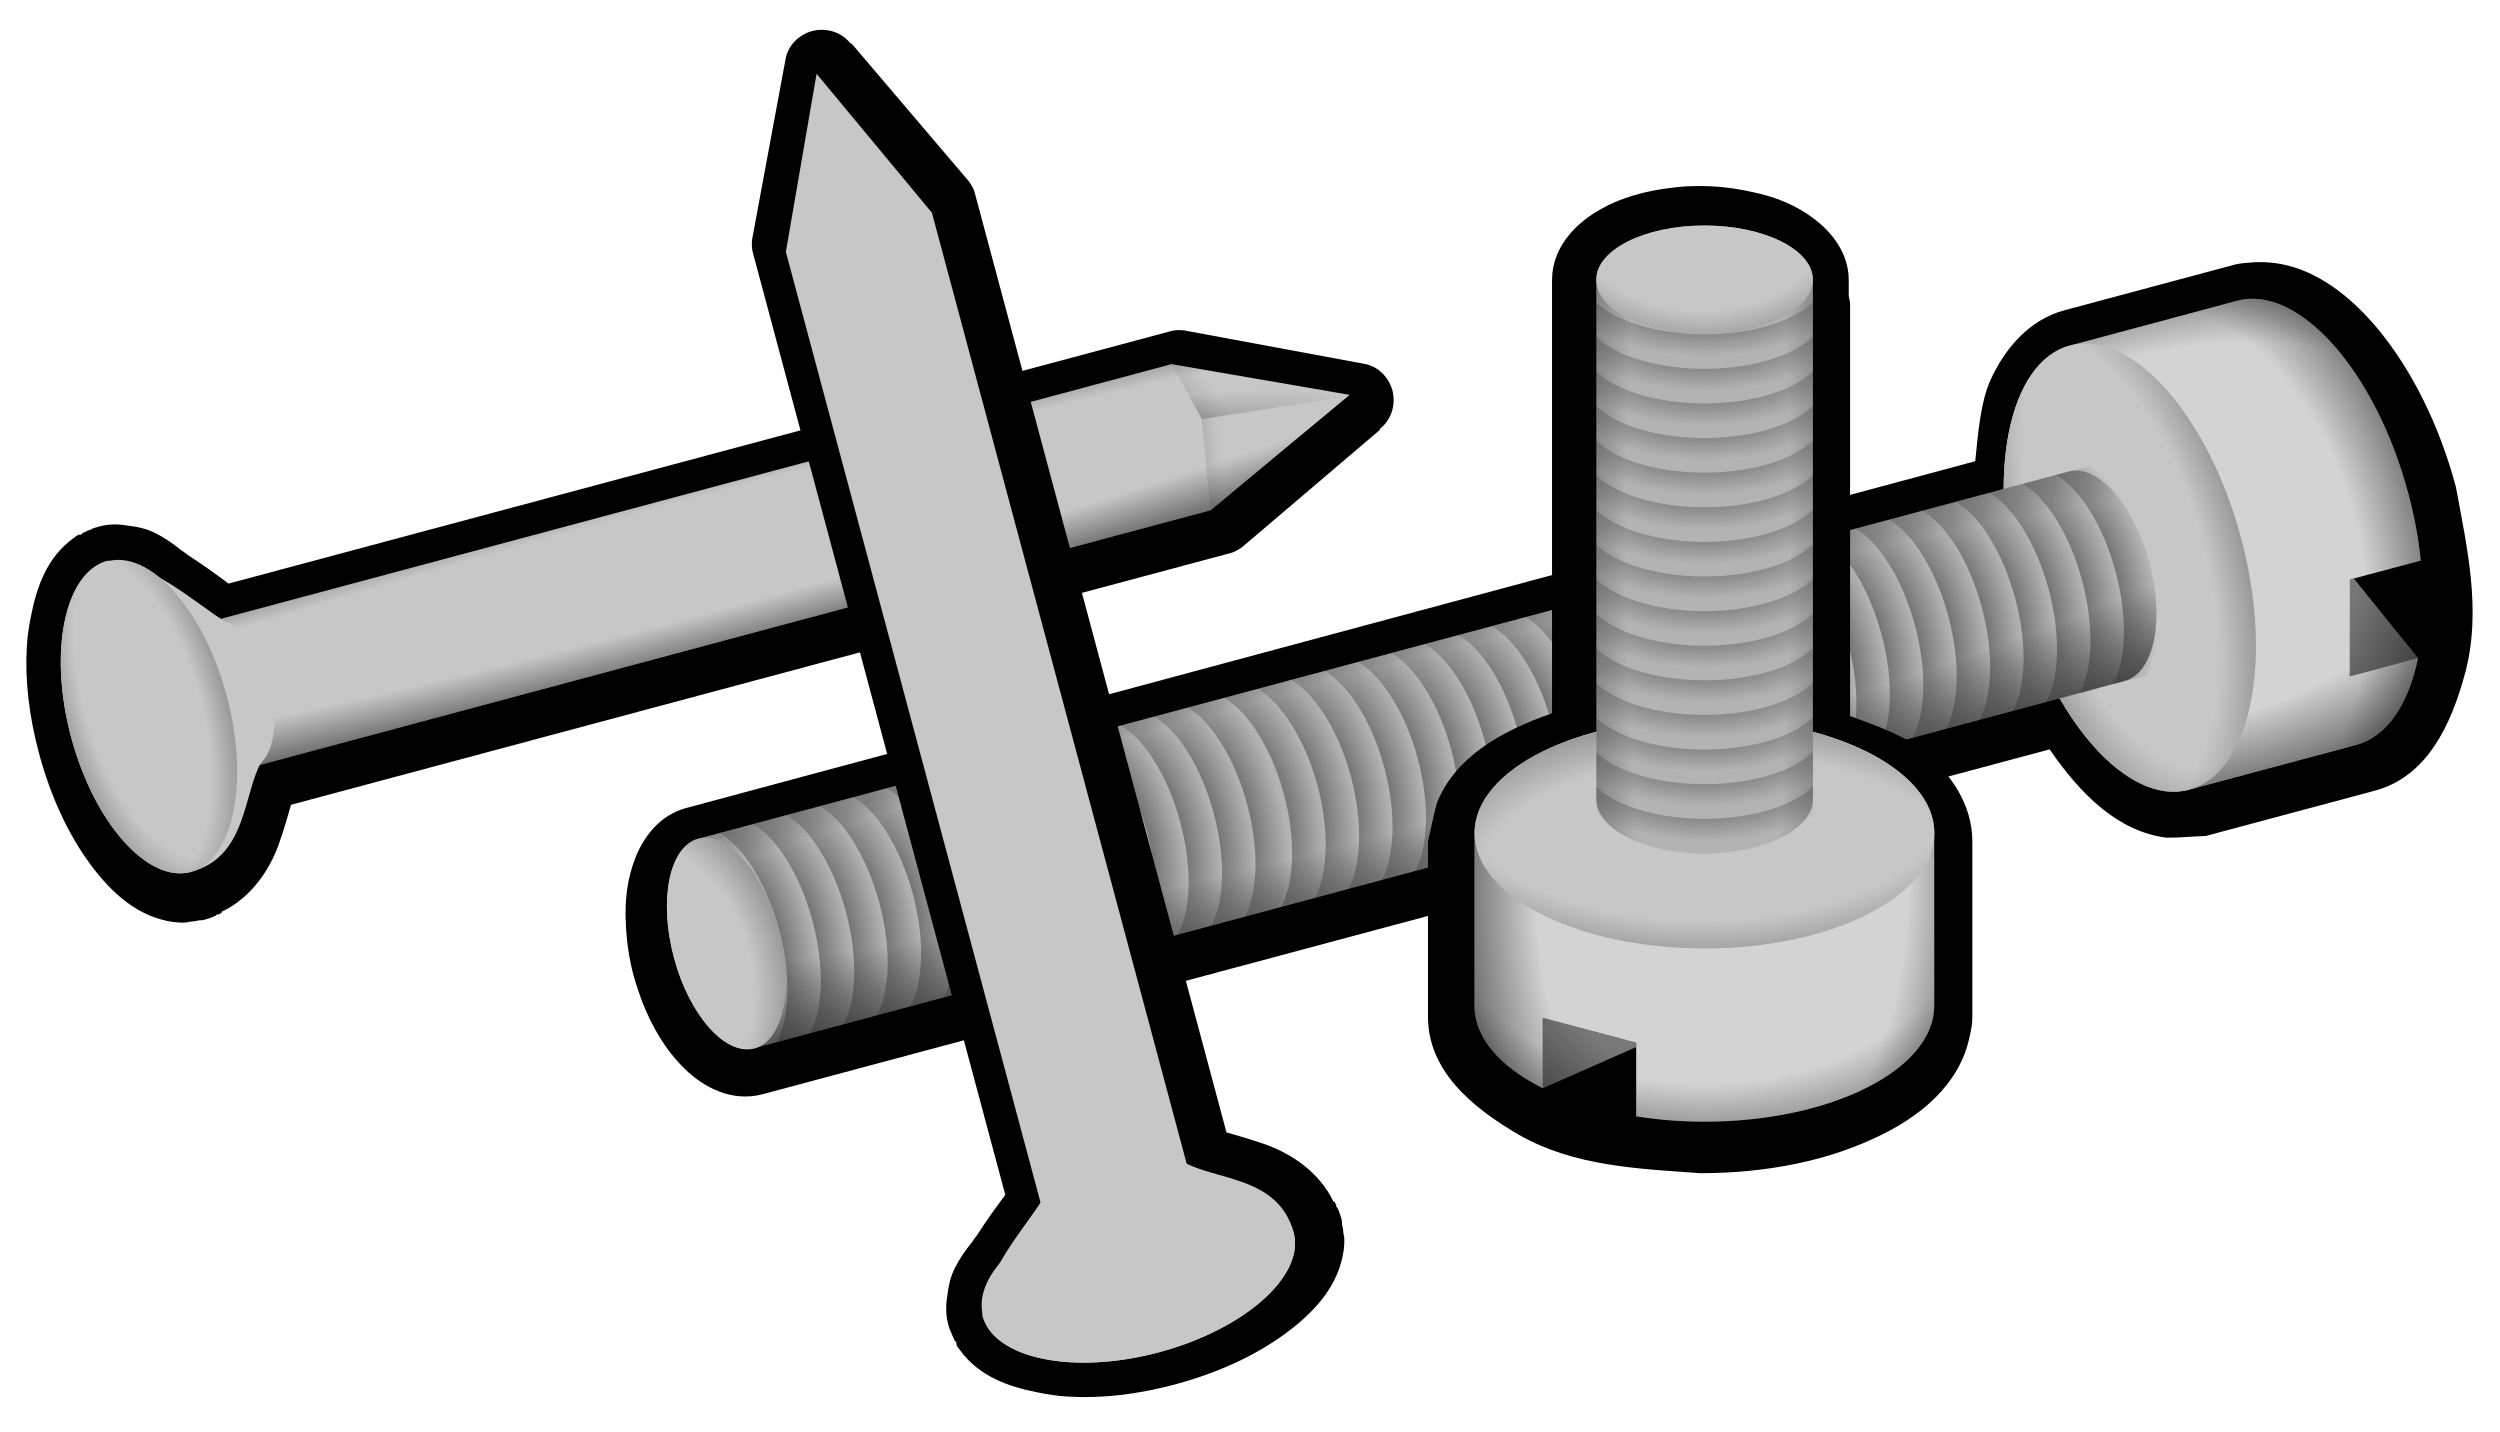 <?xml version="1.0" encoding="UTF-8"?>
<svg version="1.0" viewBox="0 0 578 331" xmlns="http://www.w3.org/2000/svg" xmlns:xlink="http://www.w3.org/1999/xlink">
<defs>
<linearGradient id="b">
<stop stop-opacity="0" offset="0"/>
<stop stop-opacity="0" offset=".6"/>
<stop offset="1"/>
</linearGradient>
<linearGradient id="a">
<stop stop-opacity=".678" offset="0"/>
<stop stop-opacity=".329" offset=".57"/>
<stop stop-opacity="0" offset="1"/>
</linearGradient>
<radialGradient id="i" cx="478.37" cy="714.68" r="6.258" gradientTransform="matrix(0 -1.171 -10.08 0 7652.4 1290.4)" gradientUnits="userSpaceOnUse" xlink:href="#b"/>
<radialGradient id="h" cx="473.96" cy="714.66" r="6.258" gradientTransform="matrix(0 -1.171 -11.418 0 8608.4 1290.4)" gradientUnits="userSpaceOnUse" xlink:href="#b"/>
<radialGradient id="g" cx="476.25" cy="732.92" r="13.285" gradientTransform="matrix(0 -.689 -.344 0 718.64 1060.7)" gradientUnits="userSpaceOnUse" xlink:href="#b"/>
<radialGradient id="f" cx="475.54" cy="727.59" r="13.285" gradientTransform="matrix(0 -.689 -.344 0 718.64 1060.7)" gradientUnits="userSpaceOnUse" xlink:href="#b"/>
<radialGradient id="e" cx="432.74" cy="736.39" r="2.609" gradientTransform="matrix(4.918 7.5234e-8 0 1.117 -1688.6 -88.181)" gradientUnits="userSpaceOnUse" xlink:href="#a"/>
<radialGradient id="d" cx="435.72" cy="738.32" r="2.609" gradientTransform="matrix(-6.0466e-7 4.918 -1.426 0 1487 -1400.7)" gradientUnits="userSpaceOnUse" xlink:href="#a"/>
<radialGradient id="c" cx="432.68" cy="737.48" r="2.609" gradientTransform="matrix(-6.0466e-7 4.918 -1.426 0 1487 -1400.7)" gradientUnits="userSpaceOnUse" xlink:href="#a"/>
<radialGradient id="cc" cx="478.58" cy="734.47" r="13.281" gradientTransform="matrix(1.951 0 0 1.357 -452.24 -261.57)" gradientUnits="userSpaceOnUse" xlink:href="#b"/>
<radialGradient id="cb" cx="476.12" cy="733.11" r="13.281" gradientTransform="matrix(1.343 .021 -.034 2.238 -137.93 -917.69)" gradientUnits="userSpaceOnUse" xlink:href="#b"/>
<radialGradient id="ca" cx="476.25" cy="732.92" r="13.285" gradientTransform="matrix(1.788 0 0 .894 -374.8 77.311)" gradientUnits="userSpaceOnUse" xlink:href="#b"/>
<radialGradient id="bz" cx="475.54" cy="727.59" r="13.285" gradientTransform="matrix(1.788 0 0 .894 -374.8 77.311)" gradientUnits="userSpaceOnUse" xlink:href="#b"/>
<radialGradient id="by" cx="475.55" cy="693.11" r="6.266" gradientTransform="matrix(1.353 0 0 .669 -167.88 234.42)" gradientUnits="userSpaceOnUse" xlink:href="#a"/>
<radialGradient id="bx" cx="475.55" cy="693.11" r="6.266" gradientTransform="matrix(1.353 0 0 .669 -167.88 236.42)" gradientUnits="userSpaceOnUse" xlink:href="#a"/>
<radialGradient id="bw" cx="475.55" cy="693.11" r="6.266" gradientTransform="matrix(1.353 0 0 .669 -167.88 238.42)" gradientUnits="userSpaceOnUse" xlink:href="#a"/>
<radialGradient id="bv" cx="475.55" cy="693.11" r="6.266" gradientTransform="matrix(1.353 0 0 .669 -167.88 240.42)" gradientUnits="userSpaceOnUse" xlink:href="#a"/>
<radialGradient id="bu" cx="475.55" cy="693.11" r="6.266" gradientTransform="matrix(1.353 0 0 .669 -167.88 242.42)" gradientUnits="userSpaceOnUse" xlink:href="#a"/>
<radialGradient id="bt" cx="475.55" cy="693.11" r="6.266" gradientTransform="matrix(1.353 0 0 .669 -167.88 244.42)" gradientUnits="userSpaceOnUse" xlink:href="#a"/>
<radialGradient id="bs" cx="475.55" cy="693.11" r="6.266" gradientTransform="matrix(1.353 0 0 .669 -167.88 246.42)" gradientUnits="userSpaceOnUse" xlink:href="#a"/>
<radialGradient id="br" cx="475.55" cy="693.11" r="6.266" gradientTransform="matrix(1.353 0 0 .669 -167.88 248.42)" gradientUnits="userSpaceOnUse" xlink:href="#a"/>
<radialGradient id="bq" cx="475.55" cy="693.11" r="6.266" gradientTransform="matrix(1.353 0 0 .669 -167.88 250.42)" gradientUnits="userSpaceOnUse" xlink:href="#a"/>
<radialGradient id="bp" cx="475.55" cy="693.11" r="6.266" gradientTransform="matrix(1.353 0 0 .669 -167.88 254.42)" gradientUnits="userSpaceOnUse" xlink:href="#a"/>
<radialGradient id="bo" cx="475.55" cy="693.11" r="6.266" gradientTransform="matrix(1.353 0 0 .669 -167.88 252.42)" gradientUnits="userSpaceOnUse" xlink:href="#a"/>
<radialGradient id="bn" cx="475.55" cy="693.11" r="6.266" gradientTransform="matrix(1.353 0 0 .669 -167.88 256.42)" gradientUnits="userSpaceOnUse" xlink:href="#a"/>
<radialGradient id="bm" cx="475.55" cy="693.11" r="6.266" gradientTransform="matrix(1.353 0 0 .669 -167.88 258.42)" gradientUnits="userSpaceOnUse" xlink:href="#a"/>
<radialGradient id="bl" cx="475.55" cy="693.11" r="6.266" gradientTransform="matrix(1.353 0 0 .669 -167.88 260.42)" gradientUnits="userSpaceOnUse" xlink:href="#a"/>
<radialGradient id="bk" cx="475.55" cy="693.11" r="6.266" gradientTransform="matrix(1.353 0 0 .669 -167.88 262.42)" gradientUnits="userSpaceOnUse" xlink:href="#a"/>
<radialGradient id="bj" cx="478.37" cy="712.81" r="6.258" gradientTransform="matrix(3.039 0 0 14.564 -971.33 -9668.8)" gradientUnits="userSpaceOnUse" xlink:href="#b"/>
<radialGradient id="bi" cx="473.96" cy="712.81" r="6.258" gradientTransform="matrix(3.039 0 0 14.564 -971.33 -9668.8)" gradientUnits="userSpaceOnUse" xlink:href="#b"/>
<radialGradient id="bh" cx="483.66" cy="696.26" r="6.264" gradientTransform="matrix(0 -1.754 2.174 0 -1038.3 1541.4)" gradientUnits="userSpaceOnUse" xlink:href="#b"/>
<radialGradient id="bg" cx="475.53" cy="733.29" r="13.281" gradientTransform="matrix(1.951 0 0 1.357 -452.24 -261.57)" gradientUnits="userSpaceOnUse" xlink:href="#b"/>
<radialGradient id="bf" cx="478.58" cy="734.47" r="13.281" gradientTransform="matrix(.751 0 0 .522 97.134 343.23)" gradientUnits="userSpaceOnUse" xlink:href="#b"/>
<radialGradient id="be" cx="476.12" cy="733.11" r="13.281" gradientTransform="matrix(.517 .008 -.013 .862 218.18 90.539)" gradientUnits="userSpaceOnUse" xlink:href="#b"/>
<radialGradient id="bd" cx="476.25" cy="732.92" r="13.285" gradientTransform="matrix(.689 0 0 .344 126.96 473.74)" gradientUnits="userSpaceOnUse" xlink:href="#b"/>
<radialGradient id="bc" cx="475.54" cy="727.59" r="13.285" gradientTransform="matrix(.689 0 0 .344 126.96 473.74)" gradientUnits="userSpaceOnUse" xlink:href="#b"/>
<radialGradient id="bb" cx="475.55" cy="693.11" r="6.266" gradientTransform="matrix(.521 0 0 .258 206.65 534.25)" gradientUnits="userSpaceOnUse" xlink:href="#a"/>
<radialGradient id="ba" cx="475.55" cy="693.11" r="6.266" gradientTransform="matrix(.521 0 0 .258 206.65 535.02)" gradientUnits="userSpaceOnUse" xlink:href="#a"/>
<radialGradient id="az" cx="475.55" cy="693.11" r="6.266" gradientTransform="matrix(.521 0 0 .258 206.65 535.79)" gradientUnits="userSpaceOnUse" xlink:href="#a"/>
<radialGradient id="ay" cx="475.55" cy="693.11" r="6.266" gradientTransform="matrix(.521 0 0 .258 206.65 536.56)" gradientUnits="userSpaceOnUse" xlink:href="#a"/>
<radialGradient id="ax" cx="475.55" cy="693.11" r="6.266" gradientTransform="matrix(.521 0 0 .258 206.65 537.33)" gradientUnits="userSpaceOnUse" xlink:href="#a"/>
<radialGradient id="aw" cx="475.55" cy="693.11" r="6.266" gradientTransform="matrix(.521 0 0 .258 206.65 538.1)" gradientUnits="userSpaceOnUse" xlink:href="#a"/>
<radialGradient id="av" cx="475.55" cy="693.11" r="6.266" gradientTransform="matrix(.521 0 0 .258 206.65 538.87)" gradientUnits="userSpaceOnUse" xlink:href="#a"/>
<radialGradient id="au" cx="475.55" cy="693.11" r="6.266" gradientTransform="matrix(.521 0 0 .258 206.65 539.64)" gradientUnits="userSpaceOnUse" xlink:href="#a"/>
<radialGradient id="at" cx="475.55" cy="693.11" r="6.266" gradientTransform="matrix(.521 0 0 .258 206.65 540.41)" gradientUnits="userSpaceOnUse" xlink:href="#a"/>
<radialGradient id="as" cx="475.55" cy="693.11" r="6.266" gradientTransform="matrix(.521 0 0 .258 206.65 541.95)" gradientUnits="userSpaceOnUse" xlink:href="#a"/>
<radialGradient id="ar" cx="475.55" cy="693.11" r="6.266" gradientTransform="matrix(.521 0 0 .258 206.65 541.18)" gradientUnits="userSpaceOnUse" xlink:href="#a"/>
<radialGradient id="aq" cx="475.55" cy="693.11" r="6.266" gradientTransform="matrix(.521 0 0 .258 206.65 542.72)" gradientUnits="userSpaceOnUse" xlink:href="#a"/>
<radialGradient id="ap" cx="475.55" cy="693.11" r="6.266" gradientTransform="matrix(.521 0 0 .258 206.65 543.49)" gradientUnits="userSpaceOnUse" xlink:href="#a"/>
<radialGradient id="ao" cx="475.55" cy="693.11" r="6.266" gradientTransform="matrix(.521 0 0 .258 206.65 544.26)" gradientUnits="userSpaceOnUse" xlink:href="#a"/>
<radialGradient id="an" cx="475.55" cy="693.11" r="6.266" gradientTransform="matrix(.521 0 0 .258 206.65 545.03)" gradientUnits="userSpaceOnUse" xlink:href="#a"/>
<radialGradient id="am" cx="478.37" cy="711.02" r="6.258" gradientTransform="matrix(1.171 0 0 7.163 -102.78 -4384.3)" gradientUnits="userSpaceOnUse" xlink:href="#b"/>
<radialGradient id="al" cx="475.53" cy="733.29" r="13.281" gradientTransform="matrix(.751 0 0 .522 97.134 343.23)" gradientUnits="userSpaceOnUse" xlink:href="#b"/>
<radialGradient id="ak" cx="473.96" cy="711.03" r="6.258" gradientTransform="matrix(1.171 0 0 8.641 -102.78 -5435.6)" gradientUnits="userSpaceOnUse" xlink:href="#b"/>
<radialGradient id="aj" cx="475.55" cy="693.11" r="6.266" gradientTransform="matrix(.521 0 0 .258 206.65 514.25)" gradientUnits="userSpaceOnUse" xlink:href="#a"/>
<radialGradient id="ai" cx="475.55" cy="693.11" r="6.266" gradientTransform="matrix(.521 0 0 .258 206.65 515.02)" gradientUnits="userSpaceOnUse" xlink:href="#a"/>
<radialGradient id="ah" cx="475.55" cy="693.11" r="6.266" gradientTransform="matrix(.521 0 0 .258 206.65 515.79)" gradientUnits="userSpaceOnUse" xlink:href="#a"/>
<radialGradient id="ag" cx="475.55" cy="693.11" r="6.266" gradientTransform="matrix(.521 0 0 .258 206.65 516.56)" gradientUnits="userSpaceOnUse" xlink:href="#a"/>
<radialGradient id="af" cx="475.55" cy="693.11" r="6.266" gradientTransform="matrix(.521 0 0 .258 206.65 517.33)" gradientUnits="userSpaceOnUse" xlink:href="#a"/>
<radialGradient id="ae" cx="475.55" cy="693.11" r="6.266" gradientTransform="matrix(.521 0 0 .258 206.65 518.1)" gradientUnits="userSpaceOnUse" xlink:href="#a"/>
<radialGradient id="ad" cx="475.55" cy="693.11" r="6.266" gradientTransform="matrix(.521 0 0 .258 206.65 518.87)" gradientUnits="userSpaceOnUse" xlink:href="#a"/>
<radialGradient id="ac" cx="475.55" cy="693.11" r="6.266" gradientTransform="matrix(.521 0 0 .258 206.65 519.64)" gradientUnits="userSpaceOnUse" xlink:href="#a"/>
<radialGradient id="ab" cx="475.55" cy="693.11" r="6.266" gradientTransform="matrix(.521 0 0 .258 206.65 520.41)" gradientUnits="userSpaceOnUse" xlink:href="#a"/>
<radialGradient id="aa" cx="475.55" cy="693.11" r="6.266" gradientTransform="matrix(.521 0 0 .258 206.65 521.95)" gradientUnits="userSpaceOnUse" xlink:href="#a"/>
<radialGradient id="z" cx="475.55" cy="693.11" r="6.266" gradientTransform="matrix(.521 0 0 .258 206.65 521.18)" gradientUnits="userSpaceOnUse" xlink:href="#a"/>
<radialGradient id="y" cx="475.55" cy="693.11" r="6.266" gradientTransform="matrix(.521 0 0 .258 206.65 522.72)" gradientUnits="userSpaceOnUse" xlink:href="#a"/>
<radialGradient id="x" cx="475.55" cy="693.11" r="6.266" gradientTransform="matrix(.521 0 0 .258 206.65 523.49)" gradientUnits="userSpaceOnUse" xlink:href="#a"/>
<radialGradient id="w" cx="475.55" cy="693.11" r="6.266" gradientTransform="matrix(.521 0 0 .258 206.65 524.26)" gradientUnits="userSpaceOnUse" xlink:href="#a"/>
<radialGradient id="v" cx="475.55" cy="693.11" r="6.266" gradientTransform="matrix(.521 0 0 .258 206.65 525.03)" gradientUnits="userSpaceOnUse" xlink:href="#a"/>
<radialGradient id="u" cx="475.55" cy="693.11" r="6.266" gradientTransform="matrix(.521 0 0 .258 206.65 525.87)" gradientUnits="userSpaceOnUse" xlink:href="#a"/>
<radialGradient id="t" cx="475.55" cy="693.11" r="6.266" gradientTransform="matrix(.521 0 0 .258 206.65 526.64)" gradientUnits="userSpaceOnUse" xlink:href="#a"/>
<radialGradient id="s" cx="475.55" cy="693.11" r="6.266" gradientTransform="matrix(.521 0 0 .258 206.65 527.41)" gradientUnits="userSpaceOnUse" xlink:href="#a"/>
<radialGradient id="r" cx="475.55" cy="693.11" r="6.266" gradientTransform="matrix(.521 0 0 .258 206.65 528.18)" gradientUnits="userSpaceOnUse" xlink:href="#a"/>
<radialGradient id="q" cx="475.55" cy="693.11" r="6.266" gradientTransform="matrix(.521 0 0 .258 206.65 529.72)" gradientUnits="userSpaceOnUse" xlink:href="#a"/>
<radialGradient id="p" cx="475.55" cy="693.11" r="6.266" gradientTransform="matrix(.521 0 0 .258 206.65 528.95)" gradientUnits="userSpaceOnUse" xlink:href="#a"/>
<radialGradient id="o" cx="475.55" cy="693.11" r="6.266" gradientTransform="matrix(.521 0 0 .258 206.65 530.49)" gradientUnits="userSpaceOnUse" xlink:href="#a"/>
<radialGradient id="n" cx="475.55" cy="693.11" r="6.266" gradientTransform="matrix(.521 0 0 .258 206.65 531.26)" gradientUnits="userSpaceOnUse" xlink:href="#a"/>
<radialGradient id="m" cx="475.55" cy="693.11" r="6.266" gradientTransform="matrix(.521 0 0 .258 206.65 532.03)" gradientUnits="userSpaceOnUse" xlink:href="#a"/>
<radialGradient id="l" cx="475.55" cy="693.11" r="6.266" gradientTransform="matrix(.521 0 0 .258 206.65 532.8)" gradientUnits="userSpaceOnUse" xlink:href="#a"/>
<radialGradient id="k" cx="475.55" cy="693.11" r="6.266" gradientTransform="matrix(.521 0 0 .258 206.65 533.52)" gradientUnits="userSpaceOnUse" xlink:href="#a"/>
<radialGradient id="j" cx="483.66" cy="696.26" r="6.264" gradientTransform="matrix(0 -.676 .837 0 -128.57 1017.6)" gradientUnits="userSpaceOnUse" xlink:href="#b"/>
</defs>
<g transform="translate(-13,-52)">
<g transform="matrix(-2.69 -10.039 10.039 -2.69 -5551 6695.8)">
<path d="m454.3 690.56c-0.22 0-0.42 0.02-0.58 0.03-0.66 0.07-1.24 0.24-1.74 0.54s-0.98 0.82-0.98 1.52v29.64c-1.16 0.41-2.16 1-2.57 2-0.08 0.28-0.12 0.57-0.19 0.85v3.9c0 1.19 0.95 2.01 2.03 2.63 1.23 0.7 2.65 0.75 4.03 0.86 1.45 0 2.77-0.28 3.83-0.76 1.06-0.49 1.94-1.22 2.16-2.29 0.02-0.13 0.06-0.26 0.06-0.44v-3.9c0-0.81-0.47-1.5-1.08-2-0.44-0.35-1.05-0.56-1.65-0.79l-0.03-29.7c0-0.59-0.36-1.06-0.76-1.36s-0.86-0.49-1.39-0.6c-0.36-0.08-0.75-0.13-1.14-0.13z"/>
<path d="m450.84 730.73v-1.57l2.08 0.56v0.09l-2.08 0.92z" fill="#969696" opacity=".8"/>
<path d="m450.84 730.73v-1.57l2.08 0.56v0.09l-2.08 0.92z" fill="url(#bf)" opacity=".8"/>
<path d="m454.44 722.5c-2.82 0-5.11 1.14-5.11 2.55v3.85c0 0.71 0.57 1.36 1.51 1.83v-1.57l2.08 0.56v1.63c0.48 0.08 0.99 0.12 1.52 0.12 2.83 0 5.12-1.16 5.12-2.57v-3.85c0-1.41-2.29-2.55-5.12-2.55z" fill="#d3d3d3"/>
<path d="m454.44 722.5c-2.82 0-5.11 1.14-5.11 2.55v3.85c0 0.71 0.57 1.36 1.51 1.83v-1.57l2.08 0.56v1.63c0.48 0.08 0.99 0.12 1.52 0.12 2.83 0 5.12-1.16 5.12-2.57v-3.85c0-1.41-2.29-2.55-5.12-2.55z" fill="url(#be)" opacity=".8"/>
<path d="m454.44 722.5c2.83 0 5.12 1.14 5.12 2.55 0 1.42-2.29 2.57-5.12 2.57-2.82 0-5.11-1.15-5.11-2.57 0-1.41 2.29-2.55 5.11-2.55z" fill="#c7c7c7"/>
<path d="m454.44 722.5c2.83 0 5.12 1.14 5.12 2.55 0 1.42-2.29 2.57-5.12 2.57-2.82 0-5.11-1.15-5.11-2.57 0-1.41 2.29-2.55 5.11-2.55z" fill="url(#bd)" opacity=".5"/>
<path d="m454.44 722.5c2.83 0 5.12 1.14 5.12 2.55 0 1.42-2.29 2.57-5.12 2.57-2.82 0-5.11-1.15-5.11-2.57 0-1.41 2.29-2.55 5.11-2.55z" fill="url(#bc)" opacity=".5"/>
<path d="m454.44 691.53c-1.33 0-2.4 0.54-2.4 1.21v31.56c0 0.67 1.07 1.21 2.4 1.21s2.42-0.54 2.42-1.21v-31.56c0-0.67-1.09-1.21-2.42-1.21z" fill="#b3b3b3"/>
<path d="m456.86 713.23c-0.42 0.42-1.34 0.72-2.42 0.72-1.07 0-1.98-0.29-2.41-0.71v0.77c0.43 0.42 1.34 0.71 2.41 0.71 1.08 0 2-0.3 2.42-0.72v-0.77z" fill="url(#bb)"/>
<path d="m456.86 714c-0.42 0.42-1.34 0.72-2.42 0.72-1.07 0-1.98-0.29-2.41-0.71v0.77c0.43 0.42 1.34 0.71 2.41 0.71 1.08 0 2-0.3 2.42-0.72v-0.77z" fill="url(#ba)"/>
<path d="m456.86 714.77c-0.42 0.42-1.34 0.72-2.42 0.72-1.07 0-1.98-0.29-2.41-0.71v0.77c0.43 0.42 1.34 0.71 2.41 0.71 1.08 0 2-0.3 2.42-0.72v-0.77z" fill="url(#az)"/>
<path d="m456.86 715.54c-0.42 0.42-1.34 0.72-2.42 0.72-1.07 0-1.98-0.29-2.41-0.71v0.77c0.43 0.42 1.34 0.71 2.41 0.71 1.08 0 2-0.3 2.42-0.72v-0.77z" fill="url(#ay)"/>
<path d="m456.86 716.31c-0.42 0.42-1.34 0.72-2.42 0.72-1.07 0-1.98-0.29-2.41-0.71v0.77c0.43 0.42 1.34 0.71 2.41 0.71 1.08 0 2-0.3 2.42-0.72v-0.77z" fill="url(#ax)"/>
<path d="m456.86 717.08c-0.42 0.42-1.34 0.72-2.42 0.72-1.07 0-1.98-0.29-2.41-0.71v0.77c0.43 0.42 1.34 0.71 2.41 0.71 1.08 0 2-0.3 2.42-0.72v-0.77z" fill="url(#aw)"/>
<path d="m456.86 717.85c-0.42 0.42-1.34 0.72-2.42 0.72-1.07 0-1.98-0.29-2.41-0.71v0.77c0.43 0.42 1.34 0.71 2.41 0.71 1.08 0 2-0.3 2.42-0.72v-0.77z" fill="url(#av)"/>
<path d="m456.86 718.62c-0.42 0.42-1.34 0.72-2.42 0.72-1.07 0-1.98-0.29-2.41-0.71v0.77c0.43 0.42 1.34 0.71 2.41 0.71 1.08 0 2-0.3 2.42-0.72v-0.77z" fill="url(#au)"/>
<path d="m456.86 719.39c-0.42 0.42-1.34 0.72-2.42 0.72-1.07 0-1.98-0.29-2.41-0.71v0.77c0.43 0.42 1.34 0.71 2.41 0.71 1.08 0 2-0.3 2.42-0.72v-0.77z" fill="url(#at)"/>
<path d="m456.86 720.93c-0.42 0.42-1.34 0.72-2.42 0.72-1.07 0-1.98-0.29-2.41-0.71v0.77c0.43 0.42 1.34 0.71 2.41 0.71 1.08 0 2-0.3 2.42-0.72v-0.77z" fill="url(#as)"/>
<path d="m456.86 720.16c-0.42 0.42-1.34 0.72-2.42 0.72-1.07 0-1.98-0.29-2.41-0.71v0.77c0.43 0.42 1.34 0.71 2.41 0.71 1.08 0 2-0.3 2.42-0.72v-0.77z" fill="url(#ar)"/>
<path d="m456.86 721.7c-0.42 0.42-1.34 0.72-2.42 0.72-1.07 0-1.98-0.29-2.41-0.71v0.77c0.43 0.42 1.34 0.71 2.41 0.71 1.08 0 2-0.3 2.42-0.72v-0.77z" fill="url(#aq)"/>
<path d="m456.86 722.47c-0.42 0.42-1.34 0.72-2.42 0.72-1.07 0-1.98-0.29-2.41-0.71v0.77c0.43 0.42 1.34 0.71 2.41 0.71 1.08 0 2-0.3 2.42-0.72v-0.77z" fill="url(#ap)"/>
<path d="m456.86 723.24c-0.42 0.42-1.34 0.72-2.42 0.72-1.07 0-1.98-0.29-2.41-0.71v0.77c0.43 0.42 1.34 0.71 2.41 0.71 1.08 0 2-0.3 2.42-0.72v-0.77z" fill="url(#ao)"/>
<path d="m456.86 724.01c-0.42 0.42-1.34 0.72-2.42 0.72-1.07 0-1.98-0.29-2.41-0.71v0.77c0.43 0.42 1.34 0.71 2.41 0.71 1.08 0 2-0.3 2.42-0.72v-0.77z" fill="url(#an)"/>
<path d="m454.44 691.53c-1.33 0-2.4 0.54-2.4 1.21v31.56c0 0.67 1.07 1.21 2.4 1.21s2.42-0.54 2.42-1.21v-31.56c0-0.67-1.09-1.21-2.42-1.21z" fill="url(#am)"/>
<path d="m454.44 722.5c-2.82 0-5.11 1.14-5.11 2.55v3.85c0 0.71 0.57 1.36 1.51 1.83v-1.57l2.08 0.56v1.63c0.48 0.08 0.99 0.12 1.52 0.12 2.83 0 5.12-1.16 5.12-2.57v-3.85c0-1.41-2.29-2.55-5.12-2.55z" fill="url(#al)" opacity=".8"/>
<path d="m454.44 691.53c-1.33 0-2.4 0.54-2.4 1.21v31.56c0 0.67 1.07 1.21 2.4 1.21s2.42-0.54 2.42-1.21v-31.56c0-0.67-1.09-1.21-2.42-1.21z" fill="url(#ak)"/>
<path d="m456.86 693.23c-0.42 0.42-1.34 0.72-2.42 0.72-1.07 0-1.98-0.29-2.41-0.71v0.77c0.43 0.42 1.34 0.71 2.41 0.71 1.08 0 2-0.3 2.42-0.72v-0.77z" fill="url(#aj)"/>
<path d="m456.86 694c-0.42 0.42-1.34 0.72-2.42 0.72-1.07 0-1.98-0.29-2.41-0.71v0.77c0.43 0.42 1.34 0.71 2.41 0.71 1.08 0 2-0.3 2.42-0.72v-0.77z" fill="url(#ai)"/>
<path d="m456.86 694.77c-0.42 0.42-1.34 0.72-2.42 0.72-1.07 0-1.98-0.29-2.41-0.71v0.77c0.43 0.42 1.34 0.71 2.41 0.71 1.08 0 2-0.3 2.42-0.72v-0.77z" fill="url(#ah)"/>
<path d="m456.86 695.54c-0.42 0.42-1.34 0.72-2.42 0.72-1.07 0-1.98-0.29-2.41-0.71v0.77c0.43 0.42 1.34 0.71 2.41 0.71 1.08 0 2-0.3 2.42-0.72v-0.77z" fill="url(#ag)"/>
<path d="m456.86 696.31c-0.42 0.42-1.34 0.72-2.42 0.72-1.07 0-1.98-0.29-2.41-0.71v0.77c0.43 0.42 1.34 0.71 2.41 0.71 1.08 0 2-0.3 2.42-0.72v-0.77z" fill="url(#af)"/>
<path d="m456.86 697.08c-0.42 0.42-1.34 0.72-2.42 0.72-1.07 0-1.98-0.29-2.41-0.71v0.77c0.43 0.42 1.34 0.71 2.41 0.71 1.08 0 2-0.3 2.42-0.72v-0.77z" fill="url(#ae)"/>
<path d="m456.86 697.85c-0.42 0.42-1.34 0.72-2.42 0.72-1.07 0-1.98-0.29-2.41-0.71v0.77c0.43 0.42 1.34 0.71 2.41 0.71 1.08 0 2-0.3 2.42-0.72v-0.77z" fill="url(#ad)"/>
<path d="m456.86 698.62c-0.42 0.42-1.34 0.72-2.42 0.72-1.07 0-1.98-0.29-2.41-0.71v0.77c0.43 0.42 1.34 0.71 2.41 0.71 1.08 0 2-0.3 2.42-0.72v-0.77z" fill="url(#ac)"/>
<path d="m456.86 699.39c-0.42 0.42-1.34 0.72-2.42 0.72-1.07 0-1.98-0.29-2.41-0.71v0.77c0.43 0.42 1.34 0.71 2.41 0.71 1.08 0 2-0.3 2.42-0.72v-0.77z" fill="url(#ab)"/>
<path d="m456.86 700.93c-0.42 0.42-1.34 0.72-2.42 0.72-1.07 0-1.98-0.29-2.41-0.71v0.77c0.43 0.42 1.34 0.71 2.41 0.71 1.08 0 2-0.3 2.42-0.72v-0.77z" fill="url(#aa)"/>
<path d="m456.86 700.16c-0.42 0.42-1.34 0.72-2.42 0.72-1.07 0-1.98-0.29-2.41-0.71v0.77c0.43 0.42 1.34 0.71 2.41 0.71 1.08 0 2-0.3 2.42-0.72v-0.77z" fill="url(#z)"/>
<path d="m456.86 701.7c-0.42 0.42-1.34 0.72-2.42 0.72-1.07 0-1.98-0.29-2.41-0.71v0.77c0.43 0.42 1.34 0.71 2.41 0.71 1.08 0 2-0.3 2.42-0.72v-0.77z" fill="url(#y)"/>
<path d="m456.86 702.47c-0.42 0.42-1.34 0.72-2.42 0.72-1.07 0-1.98-0.29-2.41-0.71v0.77c0.43 0.42 1.34 0.71 2.41 0.71 1.08 0 2-0.3 2.42-0.72v-0.77z" fill="url(#x)"/>
<path d="m456.86 703.24c-0.42 0.42-1.34 0.72-2.42 0.72-1.07 0-1.98-0.29-2.41-0.71v0.77c0.43 0.42 1.34 0.71 2.41 0.71 1.08 0 2-0.3 2.42-0.72v-0.77z" fill="url(#w)"/>
<path d="m456.86 704.01c-0.42 0.42-1.34 0.72-2.42 0.72-1.07 0-1.98-0.29-2.41-0.71v0.77c0.43 0.42 1.34 0.71 2.41 0.71 1.08 0 2-0.3 2.42-0.72v-0.77z" fill="url(#v)"/>
<path d="m456.86 704.85c-0.42 0.42-1.34 0.73-2.42 0.73-1.07 0-1.98-0.3-2.41-0.72v0.78c0.43 0.41 1.34 0.71 2.41 0.71 1.08 0 2-0.31 2.42-0.73v-0.77z" fill="url(#u)"/>
<path d="m456.86 705.62c-0.42 0.42-1.34 0.73-2.42 0.73-1.07 0-1.98-0.3-2.41-0.71v0.77c0.43 0.41 1.34 0.71 2.41 0.71 1.08 0 2-0.31 2.42-0.73v-0.77z" fill="url(#t)"/>
<path d="m456.86 706.39c-0.42 0.42-1.34 0.73-2.42 0.73-1.07 0-1.98-0.3-2.41-0.71v0.77c0.43 0.41 1.34 0.71 2.41 0.71 1.08 0 2-0.31 2.42-0.73v-0.77z" fill="url(#s)"/>
<path d="m456.86 707.16c-0.42 0.42-1.34 0.73-2.42 0.73-1.07 0-1.98-0.3-2.41-0.71v0.77c0.43 0.41 1.34 0.71 2.41 0.71 1.08 0 2-0.31 2.42-0.73v-0.77z" fill="url(#r)"/>
<path d="m456.86 708.7c-0.42 0.42-1.34 0.73-2.42 0.73-1.07 0-1.98-0.3-2.41-0.71v0.77c0.43 0.41 1.34 0.71 2.41 0.71 1.08 0 2-0.31 2.42-0.73v-0.77z" fill="url(#q)"/>
<path d="m456.86 707.93c-0.42 0.42-1.34 0.73-2.42 0.73-1.07 0-1.98-0.3-2.41-0.71v0.77c0.43 0.41 1.34 0.71 2.41 0.71 1.08 0 2-0.31 2.42-0.73v-0.77z" fill="url(#p)"/>
<path d="m456.86 709.47c-0.42 0.42-1.34 0.73-2.42 0.73-1.07 0-1.98-0.3-2.41-0.71v0.77c0.43 0.41 1.34 0.71 2.41 0.71 1.08 0 2-0.31 2.42-0.73v-0.77z" fill="url(#o)"/>
<path d="m456.86 710.24c-0.42 0.43-1.34 0.73-2.42 0.73-1.07 0-1.98-0.3-2.41-0.71v0.77c0.43 0.41 1.34 0.71 2.41 0.71 1.08 0 2-0.3 2.42-0.73v-0.77z" fill="url(#n)"/>
<path d="m456.86 711.01c-0.42 0.43-1.34 0.73-2.42 0.73-1.07 0-1.98-0.3-2.41-0.71v0.77c0.43 0.41 1.34 0.71 2.41 0.71 1.08 0 2-0.3 2.42-0.72v-0.78z" fill="url(#m)"/>
<path d="m456.86 711.79c-0.42 0.42-1.34 0.72-2.42 0.72-1.07 0-1.98-0.3-2.41-0.71v0.77c0.43 0.41 1.34 0.71 2.41 0.71 1.08 0 2-0.3 2.42-0.72v-0.77z" fill="url(#l)"/>
<path d="m456.86 712.5c-0.42 0.42-1.34 0.72-2.42 0.72-1.07 0-1.98-0.3-2.41-0.71v0.77c0.43 0.41 1.34 0.71 2.41 0.71 1.08 0 2-0.3 2.42-0.72v-0.77z" fill="url(#k)"/>
<path d="m454.44 691.53c1.34 0 2.42 0.54 2.42 1.21 0 0.66-1.08 1.21-2.42 1.21-1.33 0-2.41-0.55-2.41-1.21 0-0.67 1.08-1.21 2.41-1.21z" fill="#c7c7c7"/>
<path d="m454.44 691.53c1.34 0 2.42 0.54 2.42 1.21 0 0.66-1.08 1.21-2.42 1.21-1.33 0-2.41-0.55-2.41-1.21 0-0.67 1.08-1.21 2.41-1.21z" fill="url(#j)" opacity=".5"/>
</g>
<g transform="matrix(10.393 0 0 10.393 -4534.6 -7280.9)">
<path d="m475.39 709.7c-0.22 0-0.41 0.01-0.57 0.03-0.66 0.07-1.25 0.24-1.74 0.54-0.5 0.3-0.99 0.82-0.99 1.52v9.64c-1.16 0.4-2.16 0.99-2.56 1.99-0.08 0.28-0.13 0.57-0.2 0.86v3.9c0 1.19 0.96 2.01 2.03 2.63 1.23 0.7 2.65 0.75 4.03 0.85 1.45 0 2.77-0.27 3.83-0.76 1.07-0.48 1.94-1.22 2.16-2.28 0.03-0.13 0.06-0.26 0.06-0.44v-3.9c0-0.81-0.47-1.5-1.07-2-0.44-0.36-1.06-0.57-1.65-0.79v-9.19c-0.01-0.06-0.02-0.11-0.03-0.16v-0.35c0-0.59-0.37-1.06-0.77-1.36-0.39-0.3-0.85-0.49-1.39-0.6-0.36-0.08-0.75-0.13-1.14-0.13z"/>
<g transform="matrix(.385 0 0 .385 292.4 443.1)">
<path d="m466.19 744.59v-4.06l5.4 1.44v0.25l-5.4 2.37z" fill="#969696" opacity=".8"/>
<path d="m466.19 744.59v-4.06l5.4 1.44v0.25l-5.4 2.37z" fill="url(#cc)" opacity=".8"/>
<path d="m475.53 723.22c-7.33 0-13.28 2.96-13.28 6.62v10c0 1.85 1.5 3.54 3.94 4.75v-4.06l5.4 1.44v4.25c1.25 0.2 2.57 0.31 3.94 0.31 7.34 0 13.28-3.02 13.28-6.69v-10c0-3.66-5.94-6.62-13.28-6.62z" fill="#d3d3d3"/>
<path d="m475.53 723.22c-7.33 0-13.28 2.96-13.28 6.62v10c0 1.85 1.5 3.54 3.94 4.75v-4.06l5.4 1.44v4.25c1.25 0.2 2.57 0.31 3.94 0.31 7.34 0 13.28-3.02 13.28-6.69v-10c0-3.66-5.94-6.62-13.28-6.62z" fill="url(#cb)" opacity=".8"/>
<path d="m475.54 723.23c7.33 0 13.28 2.96 13.28 6.63 0 3.66-5.95 6.66-13.28 6.66-7.34 0-13.29-3-13.29-6.66 0-3.67 5.95-6.63 13.29-6.63z" fill="#c7c7c7"/>
<path d="m475.54 723.23c7.33 0 13.28 2.96 13.28 6.63 0 3.66-5.95 6.66-13.28 6.66-7.34 0-13.29-3-13.29-6.66 0-3.67 5.95-6.63 13.29-6.63z" fill="url(#ca)" opacity=".5"/>
<path d="m475.54 723.23c7.33 0 13.28 2.96 13.28 6.63 0 3.66-5.95 6.66-13.28 6.66-7.34 0-13.29-3-13.29-6.66 0-3.67 5.95-6.63 13.29-6.63z" fill="url(#bz)" opacity=".5"/>
<path d="m475.53 694.75c-3.46 0-6.24 1.41-6.24 3.14v30.01c0 1.73 2.78 3.14 6.24 3.14s6.27-1.41 6.27-3.14v-30.01c0-1.73-2.81-3.14-6.27-3.14z" fill="#b3b3b3"/>
<path d="m481.81 699.16c-1.08 1.09-3.48 1.87-6.28 1.87-2.77 0-5.15-0.77-6.25-1.84v2c1.1 1.07 3.48 1.84 6.25 1.84 2.8 0 5.2-0.78 6.28-1.87v-2z" fill="url(#by)"/>
<path d="m481.81 701.16c-1.08 1.09-3.48 1.87-6.28 1.87-2.77 0-5.15-0.77-6.25-1.84v2c1.1 1.07 3.48 1.84 6.25 1.84 2.8 0 5.2-0.78 6.28-1.87v-2z" fill="url(#bx)"/>
<path d="m481.81 703.16c-1.08 1.09-3.48 1.87-6.28 1.87-2.77 0-5.15-0.77-6.25-1.84v2c1.1 1.07 3.48 1.84 6.25 1.84 2.8 0 5.2-0.78 6.28-1.87v-2z" fill="url(#bw)"/>
<path d="m481.81 705.16c-1.08 1.09-3.48 1.87-6.28 1.87-2.77 0-5.15-0.77-6.25-1.84v2c1.1 1.07 3.48 1.84 6.25 1.84 2.8 0 5.2-0.78 6.28-1.87v-2z" fill="url(#bv)"/>
<path d="m481.81 707.16c-1.08 1.09-3.48 1.87-6.28 1.87-2.77 0-5.15-0.77-6.25-1.84v2c1.1 1.07 3.48 1.84 6.25 1.84 2.8 0 5.2-0.78 6.28-1.87v-2z" fill="url(#bu)"/>
<path d="m481.81 709.16c-1.08 1.09-3.48 1.87-6.28 1.87-2.77 0-5.15-0.77-6.25-1.84v2c1.1 1.07 3.48 1.84 6.25 1.84 2.8 0 5.2-0.78 6.28-1.87v-2z" fill="url(#bt)"/>
<path d="m481.81 711.16c-1.08 1.09-3.48 1.87-6.28 1.87-2.77 0-5.15-0.77-6.25-1.84v2c1.1 1.07 3.48 1.84 6.25 1.84 2.8 0 5.2-0.78 6.28-1.87v-2z" fill="url(#bs)"/>
<path d="m481.81 713.16c-1.08 1.09-3.48 1.87-6.28 1.87-2.77 0-5.15-0.77-6.25-1.84v2c1.1 1.07 3.48 1.84 6.25 1.84 2.8 0 5.2-0.78 6.28-1.87v-2z" fill="url(#br)"/>
<path d="m481.81 715.16c-1.08 1.09-3.48 1.87-6.28 1.87-2.77 0-5.15-0.77-6.25-1.84v2c1.1 1.07 3.48 1.84 6.25 1.84 2.8 0 5.2-0.78 6.28-1.87v-2z" fill="url(#bq)"/>
<path d="m481.81 719.16c-1.08 1.09-3.48 1.87-6.28 1.87-2.77 0-5.15-0.77-6.25-1.84v2c1.1 1.07 3.48 1.84 6.25 1.84 2.8 0 5.2-0.78 6.28-1.87v-2z" fill="url(#bp)"/>
<path d="m481.81 717.16c-1.08 1.09-3.48 1.87-6.28 1.87-2.77 0-5.15-0.77-6.25-1.84v2c1.1 1.07 3.48 1.84 6.25 1.84 2.8 0 5.2-0.78 6.28-1.87v-2z" fill="url(#bo)"/>
<path d="m481.81 721.16c-1.08 1.09-3.48 1.87-6.28 1.87-2.77 0-5.15-0.77-6.25-1.84v2c1.1 1.07 3.48 1.84 6.25 1.84 2.8 0 5.2-0.78 6.28-1.87v-2z" fill="url(#bn)"/>
<path d="m481.81 723.16c-1.08 1.09-3.48 1.87-6.28 1.87-2.77 0-5.15-0.77-6.25-1.84v2c1.1 1.07 3.48 1.84 6.25 1.84 2.8 0 5.2-0.78 6.28-1.87v-2z" fill="url(#bm)"/>
<path d="m481.81 725.16c-1.08 1.09-3.48 1.87-6.28 1.87-2.77 0-5.15-0.77-6.25-1.84v2c1.1 1.07 3.48 1.84 6.25 1.84 2.8 0 5.2-0.78 6.28-1.87v-2z" fill="url(#bl)"/>
<path d="m481.81 727.16c-1.08 1.09-3.48 1.87-6.28 1.87-2.77 0-5.15-0.77-6.25-1.84v2c1.1 1.07 3.48 1.84 6.25 1.84 2.8 0 5.2-0.78 6.28-1.87v-2z" fill="url(#bk)"/>
<path d="m475.53 694.75c-3.46 0-6.24 1.41-6.24 3.14v30.01c0 1.73 2.78 3.14 6.24 3.14s6.27-1.41 6.27-3.14v-30.01c0-1.73-2.81-3.14-6.27-3.14z" fill="url(#bj)"/>
<path d="m475.53 694.75c-3.46 0-6.24 1.41-6.24 3.14v30.01c0 1.73 2.78 3.14 6.24 3.14s6.27-1.41 6.27-3.14v-30.01c0-1.73-2.81-3.14-6.27-3.14z" fill="url(#bi)"/>
<path d="m475.54 694.75c3.46 0 6.26 1.4 6.26 3.13s-2.8 3.14-6.26 3.14-6.26-1.41-6.26-3.14 2.8-3.13 6.26-3.13z" fill="#c7c7c7"/>
<path d="m475.54 694.75c3.46 0 6.26 1.4 6.26 3.13s-2.8 3.14-6.26 3.14-6.26-1.41-6.26-3.14 2.8-3.13 6.26-3.13z" fill="url(#bh)" opacity=".5"/>
<path d="m475.53 723.22c-7.33 0-13.28 2.96-13.28 6.62v10c0 1.85 1.5 3.54 3.94 4.75v-4.06l5.4 1.44v4.25c1.25 0.2 2.57 0.31 3.94 0.31 7.34 0 13.28-3.02 13.28-6.69v-10c0-3.66-5.94-6.62-13.28-6.62z" fill="url(#bg)" opacity=".8"/>
</g>
</g>
<g transform="matrix(-7.021 1.881 1.881 7.021 1949.3 -5809.3)">
<path d="m467.29 726.97c-0.42 0-0.74 0.14-0.94 0.23-0.25 0.1-0.51 0.23-0.75 0.45-0.22 0.19-0.44 0.45-0.63 0.71-0.05 0.07-0.11 0.12-0.16 0.2-0.4 0.44-0.73 0.85-1.03 1.23h-30.98c-0.16-0.01-0.32 0.03-0.47 0.09l-5.24 2.5c-0.4 0.18-0.65 0.59-0.66 1.04 0 0.45 0.24 0.86 0.63 1.06l0.06 0.03c0.01 0.01 0.02 0.02 0.03 0.04l5.18 2.46c0.15 0.06 0.31 0.1 0.47 0.09h30.88c0.19 0.31 0.37 0.63 0.72 1.14 0.46 0.65 1.23 1.38 2.3 1.58v0.04c0.02 0 0.04-0.01 0.06 0 0.02 0 0.04 0.02 0.06 0.03v-0.03h0.03c0.02 0.01 0.05 0.02 0.07 0.03-0.04-0.01 0.1 0.03 0.37 0.03 0.09 0 0.12-0.02 0.19-0.03-0.01 0 0.07 0.01 0.28-0.03 0.03-0.01 0.01 0 0.04 0h0.03c-0.01 0 0.15-0.01 0.44-0.13 1.03-0.44 1.64-1.37 2.07-2.46 0.43-1.1 0.66-2.41 0.66-3.83 0-1.22-0.17-2.37-0.5-3.36-0.11-0.34-0.24-0.63-0.38-0.91-0.43-0.89-1-1.68-1.92-2.04-0.26-0.11-0.32-0.11-0.18-0.06h-0.04c-0.04-0.02-0.02 0-0.06 0-0.02-0.01-0.01 0-0.03 0-0.04-0.02-0.02-0.03-0.06-0.04h-0.03c-0.24-0.05-0.31-0.03-0.32-0.03s0.03-0.04 0.25 0c-0.1-0.02-0.23-0.03-0.44-0.03z"/>
<path d="m433 730.81-5.22 2.41 5.22 2.4h31.56c0.67 0 1.22-1.07 1.22-2.4s-0.55-2.41-1.22-2.41h-31.56z" fill="#c7c7c7"/>
<path d="m433 730.81-5.22 2.41 5.22 2.4h31.56c0.17 0 0.33-0.06 0.47-0.18 0.15-0.13 0.26-0.31 0.38-0.53 0.05-0.11 0.11-0.22 0.15-0.35 0.13-0.38 0.22-0.84 0.22-1.34 0-0.18-0.01-0.33-0.03-0.5-0.02-0.16-0.03-0.29-0.06-0.44-0.19-0.87-0.63-1.47-1.13-1.47h-31.56z" fill="url(#i)"/>
<path d="m433 730.81-5.22 2.41 5.22 2.4h31.56c0.17 0 0.33-0.06 0.47-0.18 0.15-0.13 0.26-0.31 0.38-0.53 0.05-0.11 0.11-0.22 0.15-0.35 0.13-0.38 0.22-0.84 0.22-1.34 0-0.18-0.01-0.33-0.03-0.5-0.02-0.16-0.03-0.29-0.06-0.44-0.19-0.87-0.63-1.47-1.13-1.47h-31.56z" fill="url(#h)"/>
<path d="m465.77 733.22c0-1.33-0.54-2.41-1.21-2.41-0.66 0-1.21 1.08-1.21 2.41 0 1.34 0.55 2.42 1.21 2.42 0.67 0 1.21-1.08 1.21-2.42z" fill="#c7c7c7"/>
<path d="m467.31 728.09c-1.34 0.44-2.24 1.88-3.1 2.83-0.5 0.29-0.87 1.21-0.87 2.3 0 1.1 0.48 1.9 0.89 2.31 0.84 0.84 1.22 2.81 3.08 2.81 1.41 0 2.57-2.3 2.57-5.12 0-2.83-1.16-5.13-2.57-5.13z" fill="#c7c7c7"/>
<path d="m464.76 733.22c0-2.82 1.14-5.11 2.55-5.11 1.42 0 2.57 2.29 2.57 5.11 0 2.83-1.15 5.12-2.57 5.12-1.41 0-2.55-2.29-2.55-5.12z" fill="#c7c7c7"/>
<path d="m469.88 733.22c0-2.82-1.14-5.11-2.55-5.11-1.42 0-2.57 2.29-2.57 5.11 0 2.83 1.15 5.12 2.57 5.12 1.41 0 2.55-2.29 2.55-5.12z" fill="url(#g)" opacity=".5"/>
<path d="m469.88 733.22c0-2.82-1.14-5.11-2.55-5.11-1.42 0-2.57 2.29-2.57 5.11 0 2.83 1.15 5.12 2.57 5.12 1.41 0 2.55-2.29 2.55-5.12z" fill="url(#f)" opacity=".5"/>
<path d="m433 730.81-5.22 2.41 0.06 0.03 4.68-0.5 0.48-1.94z" color="#000000" fill="url(#e)"/>
<path d="m433 730.81-5.22 2.41 0.06 0.03 4.68-0.5 0.48-1.94z" color="#000000" fill="url(#d)"/>
<path d="m432.53 732.75-4.69 0.5 5.16 2.37-0.47-2.87z" color="#000000" fill="url(#c)"/>
</g>
<g transform="matrix(1.881 7.021 7.021 -1.881 -5750.8 -1555.2)">
<path d="m467.29 726.97c-0.42 0-0.74 0.14-0.94 0.23-0.25 0.1-0.51 0.23-0.75 0.45-0.22 0.19-0.44 0.45-0.63 0.71-0.05 0.07-0.11 0.12-0.16 0.2-0.4 0.44-0.73 0.85-1.03 1.23h-30.98c-0.16-0.01-0.32 0.03-0.47 0.09l-5.24 2.5c-0.4 0.18-0.65 0.59-0.66 1.04 0 0.45 0.24 0.86 0.63 1.06l0.06 0.03c0.01 0.01 0.02 0.02 0.03 0.04l5.18 2.46c0.15 0.06 0.31 0.1 0.47 0.09h30.88c0.19 0.31 0.37 0.63 0.72 1.14 0.46 0.65 1.23 1.38 2.3 1.58v0.04c0.02 0 0.04-0.01 0.06 0 0.02 0 0.04 0.02 0.06 0.03v-0.03h0.03c0.02 0.01 0.05 0.02 0.07 0.03-0.04-0.01 0.1 0.03 0.37 0.03 0.09 0 0.12-0.02 0.19-0.03-0.01 0 0.07 0.01 0.28-0.03 0.03-0.01 0.01 0 0.04 0h0.03c-0.01 0 0.15-0.01 0.44-0.13 1.03-0.44 1.64-1.37 2.07-2.46 0.43-1.1 0.66-2.41 0.66-3.83 0-1.22-0.17-2.37-0.5-3.36-0.11-0.34-0.24-0.63-0.38-0.91-0.43-0.89-1-1.68-1.92-2.04-0.26-0.11-0.32-0.11-0.18-0.06h-0.04c-0.04-0.02-0.02 0-0.06 0-0.02-0.01-0.01 0-0.03 0-0.04-0.02-0.02-0.03-0.06-0.04h-0.03c-0.24-0.05-0.31-0.03-0.32-0.03s0.03-0.04 0.25 0c-0.1-0.02-0.23-0.03-0.44-0.03z"/>
<path d="m433 730.81-5.22 2.41 5.22 2.4h31.56c0.67 0 1.22-1.07 1.22-2.4s-0.55-2.41-1.22-2.41h-31.56z" fill="#c7c7c7"/>
<path d="m433 730.81-5.22 2.41 5.22 2.4h31.56c0.17 0 0.33-0.06 0.47-0.18 0.15-0.13 0.26-0.31 0.38-0.53 0.05-0.11 0.11-0.22 0.15-0.35 0.13-0.38 0.22-0.84 0.22-1.34 0-0.18-0.01-0.33-0.03-0.5-0.02-0.16-0.03-0.29-0.06-0.44-0.19-0.87-0.63-1.47-1.13-1.47h-31.56z" fill="url(#i)"/>
<path d="m433 730.81-5.22 2.41 5.22 2.4h31.56c0.17 0 0.33-0.06 0.47-0.18 0.15-0.13 0.26-0.31 0.38-0.53 0.05-0.11 0.11-0.22 0.15-0.35 0.13-0.38 0.22-0.84 0.22-1.34 0-0.18-0.01-0.33-0.03-0.5-0.02-0.16-0.03-0.29-0.06-0.44-0.19-0.87-0.63-1.47-1.13-1.47h-31.56z" fill="url(#h)"/>
<path d="m465.77 733.22c0-1.33-0.54-2.41-1.21-2.41-0.66 0-1.21 1.08-1.21 2.41 0 1.34 0.55 2.42 1.21 2.42 0.67 0 1.21-1.08 1.21-2.42z" fill="#c7c7c7"/>
<path d="m467.31 728.09c-1.34 0.44-2.24 1.88-3.1 2.83-0.5 0.29-0.87 1.21-0.87 2.3 0 1.1 0.48 1.9 0.89 2.31 0.84 0.84 1.22 2.81 3.08 2.81 1.41 0 2.57-2.3 2.57-5.12 0-2.83-1.16-5.13-2.57-5.13z" fill="#c7c7c7"/>
<path d="m464.76 733.22c0-2.82 1.14-5.11 2.55-5.11 1.42 0 2.57 2.29 2.57 5.11 0 2.83-1.15 5.12-2.57 5.12-1.41 0-2.55-2.29-2.55-5.12z" fill="#c7c7c7"/>
<path d="m469.88 733.22c0-2.82-1.14-5.11-2.55-5.11-1.42 0-2.57 2.29-2.57 5.11 0 2.83 1.15 5.12 2.57 5.12 1.41 0 2.55-2.29 2.55-5.12z" fill="url(#g)" opacity=".5"/>
<path d="m469.88 733.22c0-2.82-1.14-5.11-2.55-5.11-1.42 0-2.57 2.29-2.57 5.11 0 2.83 1.15 5.12 2.57 5.12 1.41 0 2.55-2.29 2.55-5.12z" fill="url(#f)" opacity=".5"/>
<path d="m433 730.81-5.22 2.41 0.06 0.03 4.68-0.5 0.48-1.94z" color="#000000" fill="url(#e)"/>
<path d="m433 730.81-5.22 2.41 0.06 0.03 4.68-0.5 0.48-1.94z" color="#000000" fill="url(#d)"/>
<path d="m432.53 732.75-4.69 0.5 5.16 2.37-0.47-2.87z" color="#000000" fill="url(#c)"/>
</g>
</g>
</svg>
